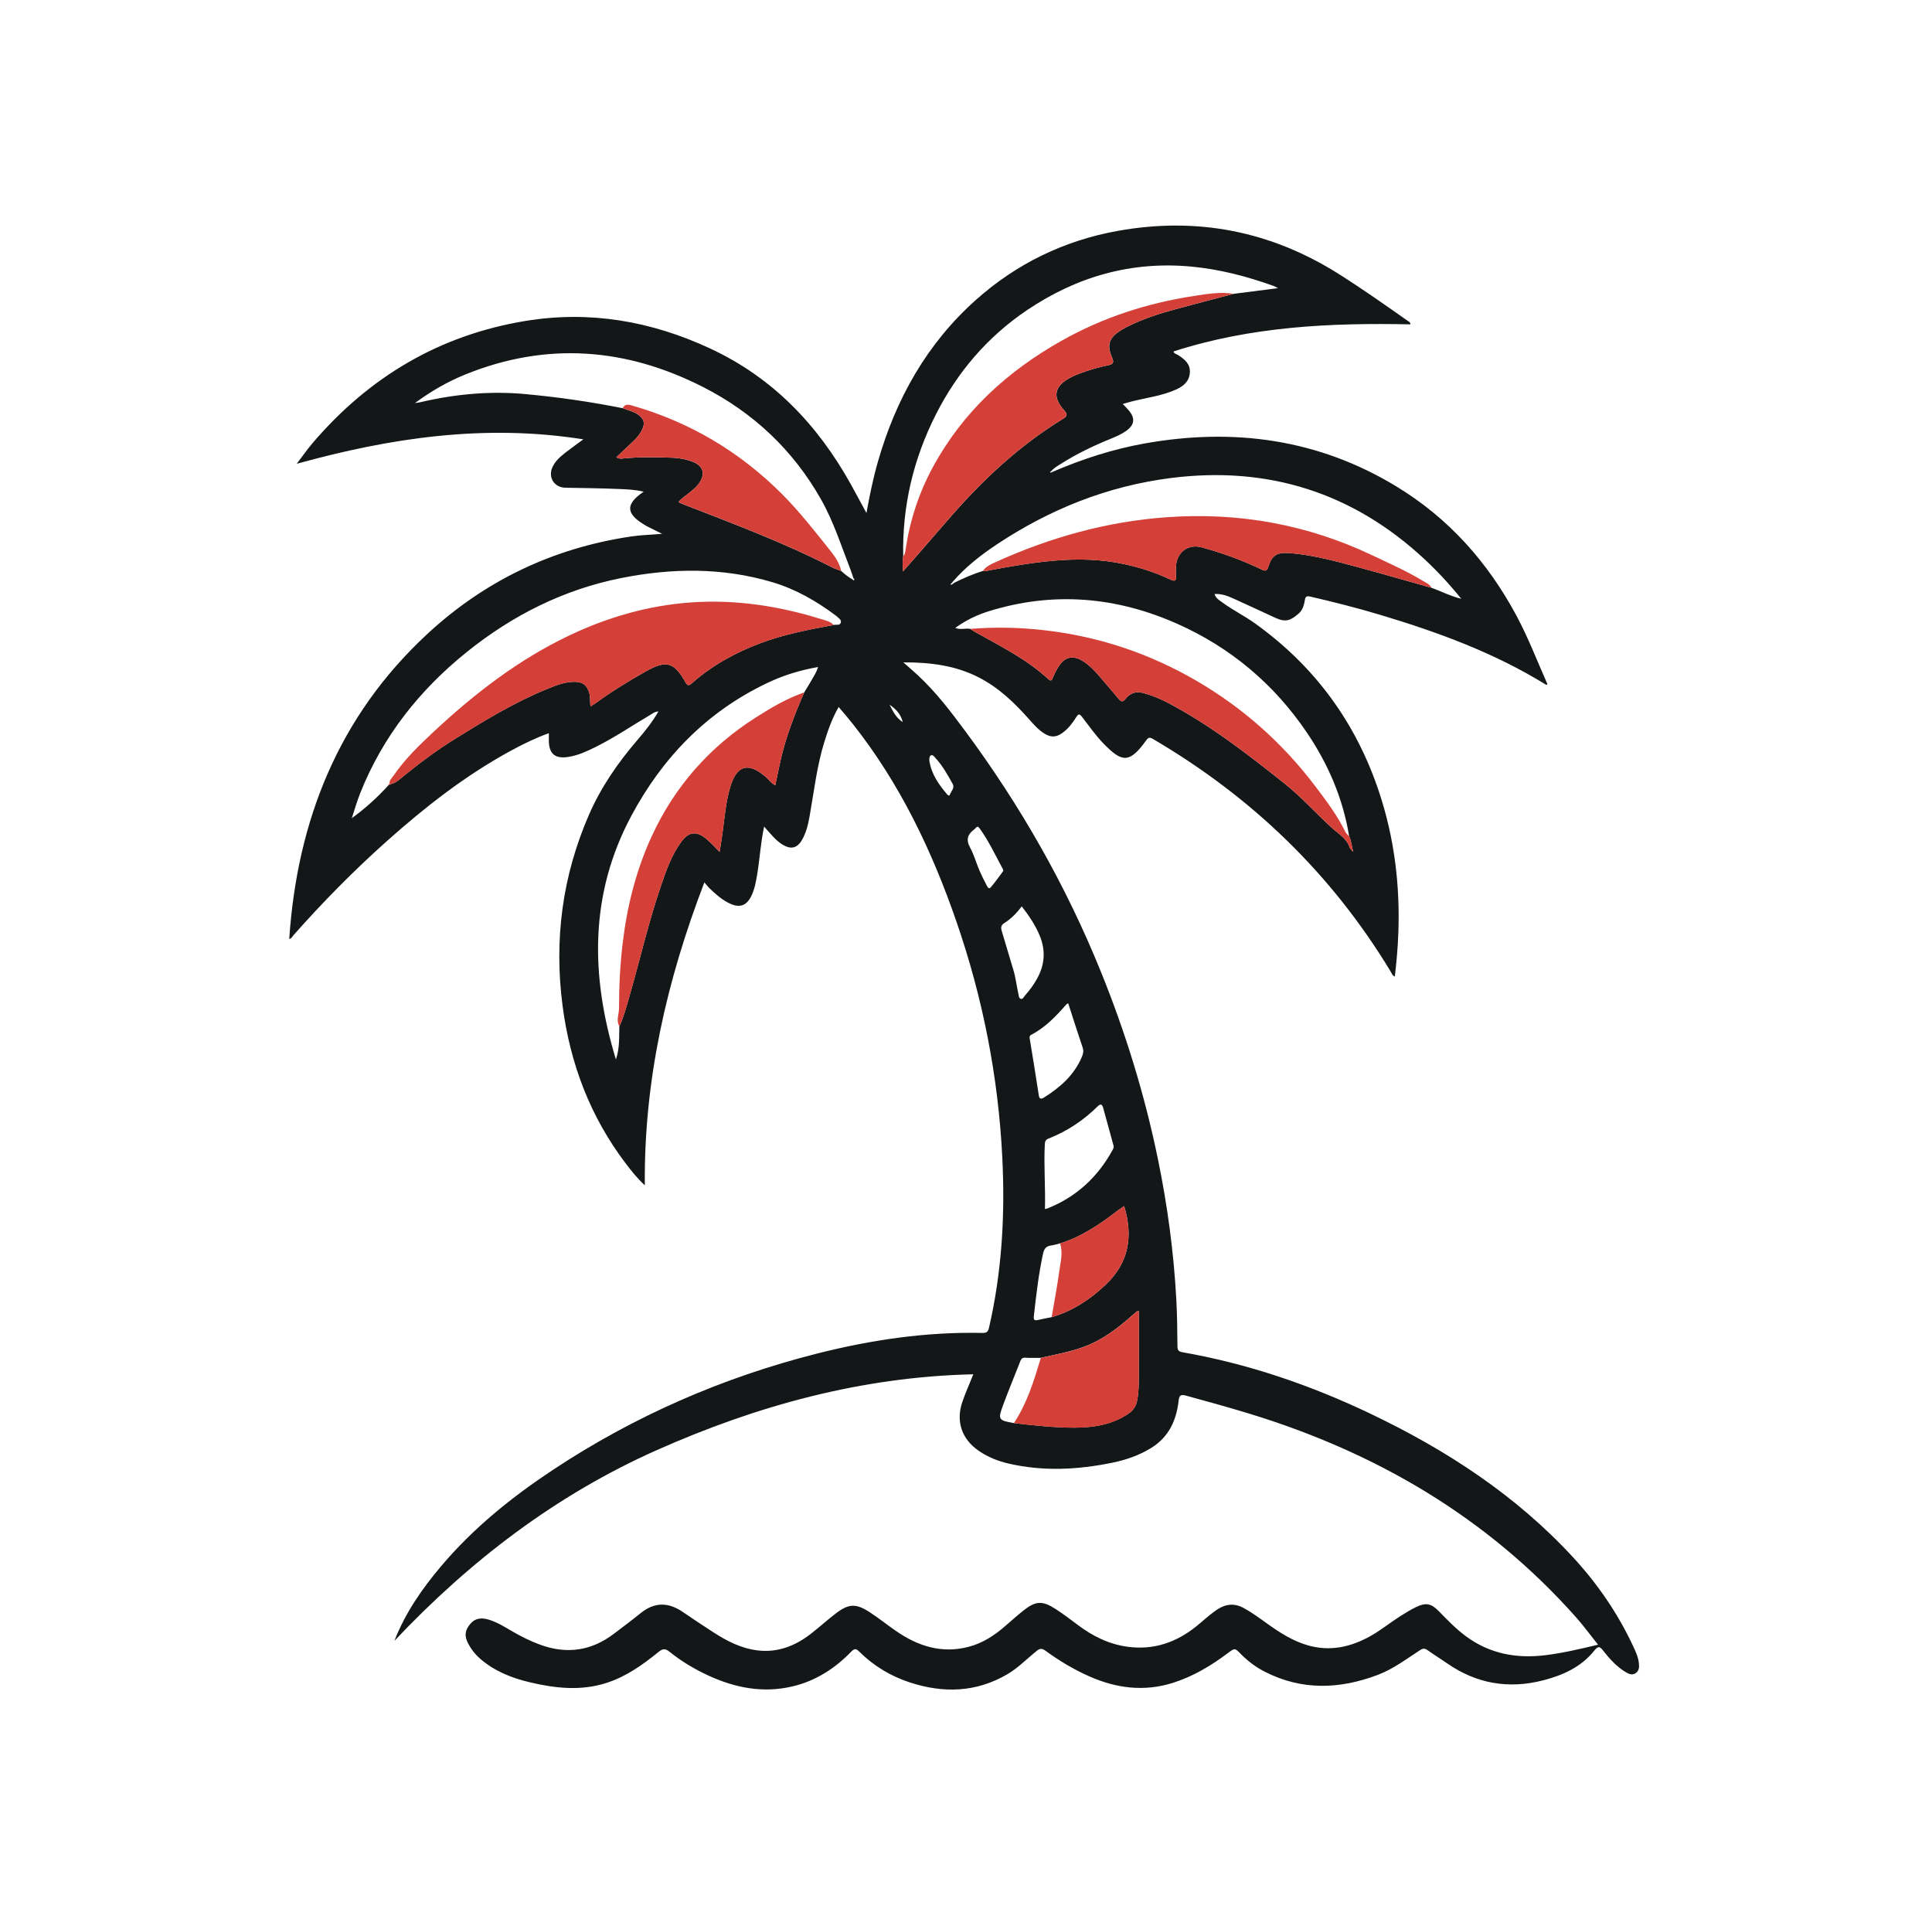 <svg width="120" height="119" viewBox="0 0 120 119" fill="none" xmlns="http://www.w3.org/2000/svg">
<path d="M65.341 29.319C67.204 28.517 69.118 27.891 71.117 27.537C76.632 26.558 81.87 27.264 86.713 30.198C89.969 32.17 92.413 34.913 94.201 38.257C94.935 39.628 95.486 41.08 96.11 42.479C96.064 42.565 96.025 42.524 96.001 42.508C92.798 40.535 89.303 39.255 85.721 38.183C84.291 37.755 82.845 37.387 81.389 37.052C81.14 36.996 81.078 37.06 81.045 37.28C80.996 37.589 80.905 37.897 80.662 38.105C80.181 38.515 79.883 38.675 79.231 38.377C78.342 37.972 77.461 37.552 76.569 37.153C76.223 36.998 75.861 36.865 75.433 36.891C75.524 37.171 75.746 37.285 75.937 37.424C76.581 37.897 77.301 38.251 77.951 38.716C81.654 41.37 84.215 44.861 85.653 49.175C86.604 52.03 86.966 54.968 86.852 57.972C86.819 58.858 86.743 59.737 86.634 60.65C86.476 60.58 86.441 60.448 86.383 60.348C82.707 54.258 77.739 49.488 71.617 45.896C71.403 45.77 71.323 45.795 71.179 45.997C70.154 47.424 69.685 47.352 68.558 46.196C68.056 45.682 67.642 45.083 67.2 44.513C67.056 44.326 66.978 44.324 66.852 44.53C66.62 44.902 66.355 45.254 65.993 45.515C65.598 45.801 65.262 45.809 64.849 45.546C64.487 45.314 64.205 44.993 63.923 44.674C63.02 43.656 62.051 42.722 60.825 42.086C59.371 41.333 57.811 41.131 56.106 41.135C56.451 41.438 56.729 41.675 56.998 41.925C58.109 42.956 59.027 44.153 59.926 45.367C63.361 50 66.2 54.972 68.367 60.321C69.899 64.096 71.096 67.976 71.917 71.967C72.512 74.861 72.907 77.784 73.065 80.738C73.115 81.691 73.125 82.645 73.133 83.6C73.133 83.832 73.191 83.935 73.434 83.978C77.517 84.692 81.403 86.023 85.133 87.803C89.831 90.047 94.143 92.851 97.7 96.708C99.23 98.366 100.494 100.208 101.448 102.257C101.6 102.584 101.751 102.911 101.792 103.277C101.818 103.516 101.819 103.752 101.602 103.906C101.376 104.065 101.158 103.958 100.956 103.834C100.405 103.501 99.983 103.028 99.591 102.532C99.374 102.254 99.282 102.189 99.011 102.526C98.204 103.53 97.079 104.038 95.861 104.353C93.703 104.912 91.701 104.567 89.866 103.289C89.475 103.016 89.066 102.769 88.681 102.491C88.51 102.366 88.389 102.359 88.208 102.477C87.356 103.03 86.544 103.649 85.583 104.015C83.211 104.914 80.862 104.999 78.552 103.818C77.998 103.534 77.503 103.162 77.068 102.719C76.698 102.341 76.7 102.339 76.262 102.666C75.217 103.452 74.104 104.116 72.849 104.513C71.064 105.075 69.338 104.853 67.655 104.108C66.686 103.678 65.781 103.137 64.929 102.512C64.725 102.363 64.588 102.37 64.4 102.522C63.787 103.012 63.24 103.586 62.555 103.985C60.621 105.112 58.593 105.165 56.515 104.487C55.324 104.098 54.267 103.462 53.374 102.577C53.176 102.38 53.078 102.362 52.874 102.573C51.85 103.629 50.65 104.402 49.2 104.738C47.404 105.157 45.698 104.832 44.047 104.081C43.166 103.678 42.335 103.186 41.58 102.577C41.319 102.366 41.158 102.388 40.907 102.59C39.924 103.388 38.899 104.12 37.675 104.515C36.067 105.034 34.464 104.849 32.868 104.468C31.757 104.201 30.712 103.781 29.831 103.022C29.525 102.758 29.278 102.446 29.089 102.09C28.832 101.607 28.869 101.257 29.21 100.851C29.519 100.481 29.912 100.457 30.337 100.582C30.848 100.732 31.3 101.008 31.753 101.277C32.331 101.615 32.927 101.917 33.557 102.146C35.199 102.744 36.719 102.532 38.116 101.475C38.681 101.047 39.249 100.623 39.8 100.177C40.662 99.479 41.526 99.502 42.417 100.115C43.043 100.545 43.678 100.963 44.314 101.376C45.153 101.919 46.034 102.37 47.04 102.495C48.303 102.652 49.399 102.218 50.379 101.454C50.897 101.049 51.386 100.607 51.907 100.206C52.709 99.591 53.164 99.568 54.016 100.123C54.577 100.489 55.1 100.909 55.651 101.29C57.023 102.24 58.502 102.713 60.175 102.271C61.041 102.043 61.769 101.567 62.436 100.985C62.806 100.664 63.172 100.337 63.555 100.031C64.328 99.414 64.74 99.391 65.581 99.936C66.044 100.238 66.488 100.572 66.929 100.905C67.859 101.606 68.871 102.115 70.039 102.271C71.656 102.489 73.065 102.003 74.314 100.995C74.725 100.664 75.108 100.298 75.546 99.996C76.093 99.619 76.641 99.535 77.247 99.864C77.747 100.136 78.202 100.471 78.663 100.802C79.461 101.374 80.278 101.911 81.234 102.183C82.621 102.58 83.907 102.289 85.133 101.6C85.787 101.232 86.365 100.755 86.998 100.356C87.313 100.158 87.632 99.959 87.967 99.8C88.564 99.516 88.891 99.578 89.356 100.051C89.889 100.594 90.413 101.144 91.028 101.602C92.52 102.713 94.195 103.018 96.005 102.793C97.079 102.658 98.128 102.413 99.257 102.143C98.776 101.541 98.348 100.952 97.865 100.411C92.351 94.217 85.474 90.204 77.601 87.795C76.297 87.397 74.984 87.035 73.668 86.675C73.302 86.575 73.242 86.69 73.205 87.001C73.065 88.222 72.594 89.251 71.5 89.926C70.755 90.385 69.945 90.664 69.097 90.839C66.953 91.279 64.804 91.391 62.652 90.895C61.996 90.743 61.378 90.5 60.815 90.119C59.741 89.389 59.352 88.286 59.778 87.05C59.969 86.496 60.21 85.959 60.455 85.349C53.518 85.507 47.027 87.288 40.784 90.064C34.524 92.849 29.189 96.935 24.497 101.903C25.176 100.16 26.217 98.663 27.404 97.26C29.404 94.894 31.79 92.974 34.359 91.275C39.404 87.939 44.876 85.552 50.737 84.065C54.11 83.211 57.533 82.705 61.023 82.781C61.284 82.787 61.372 82.701 61.428 82.462C62.234 78.978 62.432 75.447 62.255 71.891C62.006 66.883 61.051 62.002 59.416 57.264C57.889 52.835 55.89 48.646 52.96 44.949C52.824 44.777 52.683 44.608 52.543 44.439C52.403 44.271 52.259 44.106 52.09 43.907C51.695 44.594 51.44 45.312 51.212 46.042C50.743 47.548 50.564 49.113 50.292 50.66C50.2 51.181 50.082 51.697 49.815 52.16C49.517 52.678 49.132 52.769 48.618 52.462C48.159 52.185 47.846 51.755 47.461 51.335C47.245 52.333 47.194 53.308 47.036 54.266C46.957 54.748 46.875 55.231 46.651 55.674C46.365 56.241 45.956 56.39 45.375 56.134C44.871 55.912 44.47 55.546 44.075 55.172C43.974 55.077 43.89 54.96 43.75 54.799C41.413 60.891 39.99 67.07 40.051 73.614C39.578 73.176 39.216 72.719 38.864 72.255C36.663 69.356 35.417 66.071 34.944 62.479C34.404 58.362 34.925 54.39 36.593 50.576C37.338 48.871 38.383 47.365 39.589 45.96C40.056 45.417 40.508 44.857 40.897 44.184C40.658 44.197 40.522 44.32 40.376 44.406C39.245 45.073 38.159 45.814 36.98 46.398C36.449 46.661 35.914 46.908 35.32 47.005C34.466 47.145 34.083 46.817 34.09 45.945C34.09 45.816 34.09 45.688 34.09 45.534C33.263 45.832 32.481 46.213 31.716 46.63C28.904 48.163 26.402 50.119 24.02 52.244C21.967 54.075 20.041 56.032 18.218 58.093C18.145 58.175 18.099 58.297 17.965 58.313C18.461 50.944 21.031 44.497 26.507 39.405C30.087 36.073 34.341 34.04 39.194 33.318C39.803 33.226 40.422 33.213 41.125 33.154C40.761 32.971 40.471 32.829 40.183 32.684C40.115 32.648 40.049 32.606 39.984 32.565C38.867 31.882 38.852 31.298 39.979 30.537C39.478 30.415 38.998 30.391 38.527 30.372C37.392 30.325 36.258 30.308 35.123 30.29C34.415 30.278 34.012 29.628 34.328 28.982C34.507 28.613 34.812 28.35 35.127 28.105C35.458 27.848 35.799 27.605 36.233 27.284C30.119 26.318 24.279 27.184 18.43 28.803C18.774 28.35 19.07 27.924 19.404 27.531C22.911 23.415 27.297 20.808 32.65 19.93C36.633 19.278 40.442 19.94 44.092 21.635C47.986 23.44 50.782 26.373 52.843 30.07C53.16 30.64 53.466 31.216 53.816 31.86C54.02 30.745 54.232 29.708 54.524 28.689C55.643 24.777 57.564 21.345 60.623 18.618C63.15 16.367 66.106 14.935 69.438 14.337C74.353 13.456 78.934 14.349 83.164 17.023C84.635 17.953 86.056 18.955 87.478 19.955C87.527 19.99 87.599 20.008 87.601 20.144C82.627 20.039 77.688 20.276 72.888 21.827C72.919 21.967 73.08 21.989 73.186 22.057C73.588 22.32 73.946 22.608 73.903 23.154C73.861 23.701 73.497 23.989 73.041 24.195C72.164 24.59 71.208 24.698 70.288 24.933C70.115 24.978 69.945 25.028 69.737 25.087C69.879 25.238 69.996 25.351 70.101 25.476C70.527 25.982 70.475 26.388 69.93 26.774C69.634 26.984 69.299 27.122 68.967 27.258C67.893 27.694 66.852 28.196 65.871 28.821C65.666 28.951 65.452 29.07 65.293 29.263C65.268 29.282 65.24 29.302 65.215 29.319C65.258 29.375 65.299 29.342 65.34 29.319L65.341 29.319ZM59.148 36.285C59.194 36.252 59.241 36.217 59.286 36.184C59.856 35.902 60.44 35.649 61.049 35.458C61.127 35.458 61.205 35.47 61.28 35.454C62.654 35.188 64.032 34.949 65.429 34.824C66.925 34.692 68.41 34.719 69.883 35.046C70.85 35.26 71.79 35.559 72.681 35.988C73.024 36.153 73.067 36.032 73.041 35.729C73.026 35.536 73.03 35.342 73.043 35.149C73.102 34.275 73.81 33.765 74.643 33.993C75.918 34.343 77.157 34.787 78.35 35.363C78.576 35.472 78.687 35.491 78.778 35.196C79.008 34.46 79.337 34.289 80.109 34.349C81.615 34.47 83.059 34.878 84.507 35.268C85.978 35.665 87.439 36.091 88.906 36.503C89.504 36.713 90.066 37.017 90.761 37.188C90.023 36.272 89.278 35.472 88.476 34.725C84.014 30.574 78.731 28.924 72.724 29.687C68.799 30.185 65.19 31.627 61.893 33.824C60.907 34.481 59.973 35.213 59.187 36.116C59.157 36.153 59.126 36.188 59.097 36.225C59.076 36.246 59.033 36.281 59.037 36.287C59.072 36.349 59.111 36.305 59.146 36.281L59.148 36.285ZM65.32 81.802C66.616 81.421 67.702 80.71 68.679 79.782C70.134 78.401 70.383 76.758 69.823 74.908C69.722 74.976 69.601 75.046 69.49 75.132C68.369 75.993 67.215 76.799 65.842 77.221C65.655 77.266 65.47 77.323 65.281 77.35C64.989 77.391 64.855 77.543 64.791 77.834C64.507 79.126 64.359 80.436 64.213 81.748C64.189 81.962 64.248 82.026 64.456 81.979C64.744 81.913 65.032 81.86 65.322 81.802H65.32ZM62.971 88.379C64.211 88.521 65.451 88.661 66.7 88.663C67.912 88.663 69.076 88.486 70.109 87.78C70.434 87.558 70.584 87.268 70.646 86.892C70.755 86.252 70.728 85.608 70.732 84.966C70.741 83.789 70.734 82.61 70.734 81.434C70.654 81.434 70.638 81.428 70.63 81.434C70.541 81.508 70.451 81.58 70.366 81.656C69.449 82.473 68.486 83.217 67.317 83.645C66.447 83.964 65.54 84.129 64.641 84.328C64.32 84.328 63.999 84.34 63.678 84.32C63.499 84.308 63.431 84.386 63.374 84.534C63.02 85.441 62.646 86.338 62.308 87.251C61.969 88.163 62.008 88.21 62.969 88.379H62.971ZM38.471 63.744C38.729 63.186 38.887 62.592 39.058 62.002C39.739 59.656 40.276 57.266 41.072 54.952C41.389 54.03 41.714 53.108 42.294 52.308C42.777 51.642 43.255 51.582 43.886 52.109C44.158 52.337 44.398 52.609 44.695 52.903C44.758 52.51 44.816 52.164 44.865 51.816C45.003 50.825 45.071 49.821 45.361 48.858C45.766 47.511 46.493 47.317 47.556 48.245C47.752 48.416 47.904 48.646 48.155 48.766C48.268 48.229 48.371 47.714 48.486 47.204C48.817 45.748 49.358 44.367 49.949 43.003C50.103 42.75 50.263 42.501 50.407 42.244C50.551 41.989 50.72 41.742 50.809 41.425C49.685 41.621 48.646 41.944 47.655 42.417C43.901 44.203 41.152 47.044 39.214 50.666C36.618 55.519 36.665 60.574 38.255 65.795C38.5 65.077 38.447 64.406 38.468 63.744H38.471ZM60.269 39.058C60.331 39.101 60.391 39.15 60.457 39.187C62.069 40.093 63.738 40.907 65.116 42.178C65.277 42.325 65.328 42.257 65.398 42.08C65.503 41.819 65.633 41.565 65.791 41.333C66.163 40.786 66.647 40.691 67.223 41.033C67.64 41.281 67.967 41.627 68.278 41.989C68.683 42.458 69.084 42.927 69.481 43.4C69.628 43.575 69.724 43.637 69.91 43.4C70.177 43.061 70.533 42.909 71 43.034C71.537 43.178 72.043 43.384 72.53 43.641C75.151 45.017 77.476 46.824 79.782 48.657C80.835 49.496 81.726 50.5 82.715 51.403C83.125 51.779 83.641 52.053 83.83 52.633C83.855 52.711 83.939 52.769 84.049 52.903C83.95 52.528 83.937 52.22 83.799 51.942C83.417 49.591 82.499 47.457 81.173 45.497C79.132 42.483 76.441 40.216 73.114 38.737C69.327 37.056 65.431 36.723 61.444 37.951C60.697 38.181 59.99 38.519 59.333 38.996C59.66 39.13 59.969 39.002 60.269 39.056V39.058ZM56.099 34.563C56.056 34.849 56.067 35.133 56.091 35.489C57.05 34.388 57.959 33.353 58.858 32.31C60.948 29.887 63.252 27.71 65.995 26.03C66.291 25.849 66.338 25.748 66.083 25.466C65.359 24.66 65.487 23.997 66.431 23.479C66.632 23.368 66.846 23.275 67.062 23.195C67.638 22.983 68.227 22.806 68.831 22.683C69.121 22.625 69.216 22.538 69.074 22.212C68.722 21.407 68.885 20.967 69.636 20.502C69.766 20.42 69.903 20.348 70.041 20.28C70.983 19.805 71.981 19.484 72.995 19.208C74.203 18.877 75.417 18.566 76.63 18.247C77.521 18.132 78.41 18.019 79.383 17.895C79.235 17.823 79.171 17.782 79.101 17.756C77.449 17.165 75.764 16.723 74.01 16.558C70.265 16.204 66.875 17.18 63.783 19.266C61.329 20.922 59.463 23.11 58.128 25.742C56.727 28.509 56.032 31.452 56.1 34.563H56.099ZM38.675 25.347C38.988 25.485 39.336 25.538 39.624 25.741C39.992 25.997 40.08 26.266 39.891 26.669C39.764 26.939 39.578 27.171 39.362 27.377C39.004 27.721 38.642 28.06 38.28 28.401C38.439 28.482 38.539 28.492 38.636 28.48C39.665 28.366 40.697 28.399 41.728 28.424C42.152 28.434 42.572 28.513 42.973 28.657C43.701 28.918 43.851 29.453 43.376 30.074C43.242 30.249 43.075 30.389 42.907 30.531C42.656 30.743 42.362 30.907 42.144 31.179C42.22 31.218 42.277 31.253 42.335 31.277C45.486 32.506 48.661 33.682 51.677 35.233C51.856 35.326 52.055 35.382 52.246 35.456C52.462 35.655 52.691 35.838 52.948 35.986C52.981 36.003 53.006 36.071 53.049 36.026C53.078 35.995 53.067 35.939 53.01 35.918C52.954 35.748 52.903 35.575 52.839 35.41C52.259 33.927 51.782 32.401 50.992 31.008C49.261 27.951 46.797 25.633 43.685 24.044C38.895 21.598 33.96 21.212 28.918 23.25C27.823 23.693 26.797 24.277 25.771 25.034C25.937 25.009 26.011 25.001 26.083 24.985C28.231 24.478 30.409 24.271 32.604 24.472C34.641 24.659 36.669 24.95 38.677 25.351L38.675 25.347ZM24.201 48.704V48.708C24.524 48.669 24.758 48.451 24.989 48.26C26.048 47.397 27.137 46.581 28.301 45.861C30.136 44.725 31.977 43.604 33.985 42.787C34.542 42.561 35.104 42.327 35.723 42.345C36.227 42.358 36.46 42.563 36.602 43.041C36.682 43.304 36.628 43.573 36.682 43.87C36.799 43.795 36.896 43.738 36.988 43.672C37.988 42.946 39.037 42.298 40.115 41.693C41.38 40.985 41.864 41.109 42.571 42.361C42.701 42.594 42.777 42.606 42.979 42.427C44.236 41.318 45.68 40.526 47.248 39.938C48.72 39.387 50.251 39.095 51.786 38.815C51.934 38.763 52.166 38.875 52.224 38.665C52.275 38.48 52.074 38.387 51.962 38.268C51.944 38.249 51.922 38.235 51.901 38.22C50.697 37.322 49.41 36.583 47.961 36.153C44.861 35.233 41.726 35.275 38.593 35.898C35.005 36.612 31.821 38.216 28.98 40.504C26.05 42.864 23.779 45.733 22.376 49.251C22.277 49.502 22.191 49.757 22.105 50.014C22.024 50.255 21.95 50.5 21.851 50.815C22.724 50.173 23.458 49.51 24.123 48.77C24.166 48.77 24.215 48.776 24.201 48.706V48.704ZM64.904 75.089C64.978 75.069 65.026 75.061 65.071 75.044C66.863 74.328 68.19 73.094 69.111 71.407C69.156 71.325 69.191 71.249 69.165 71.154C68.951 70.374 68.739 69.595 68.523 68.815C68.463 68.595 68.379 68.511 68.169 68.718C67.289 69.586 66.278 70.257 65.126 70.71C64.956 70.776 64.906 70.876 64.896 71.053C64.826 72.392 64.941 73.728 64.904 75.089ZM66.353 62.314C66.314 62.331 66.27 62.337 66.248 62.362C65.6 63.098 64.935 63.812 64.046 64.267C63.95 64.316 63.938 64.384 63.956 64.489C64.151 65.668 64.341 66.848 64.522 68.029C64.559 68.27 64.676 68.266 64.838 68.165C65.859 67.527 66.735 66.754 67.208 65.608C67.284 65.425 67.313 65.26 67.245 65.058C66.937 64.149 66.649 63.234 66.351 62.314H66.353ZM63.462 56.291C63.154 56.702 62.802 57.06 62.378 57.328C62.158 57.467 62.158 57.616 62.226 57.838C62.473 58.634 62.695 59.44 62.942 60.237C63.09 60.72 63.139 61.22 63.252 61.709C63.279 61.827 63.275 62.001 63.411 62.034C63.53 62.063 63.592 61.909 63.666 61.825C63.954 61.496 64.215 61.144 64.425 60.759C64.902 59.891 64.954 59.004 64.571 58.089C64.3 57.443 63.913 56.869 63.464 56.291H63.462ZM60.743 51.339C60.623 51.35 60.592 51.452 60.522 51.502C60.109 51.802 59.979 52.135 60.251 52.631C60.49 53.067 60.623 53.559 60.819 54.02C60.959 54.351 61.121 54.674 61.286 54.991C61.331 55.079 61.417 55.25 61.539 55.106C61.806 54.795 62.043 54.456 62.29 54.127C62.339 54.063 62.302 54.003 62.275 53.948C61.825 53.11 61.419 52.248 60.864 51.469C60.827 51.419 60.778 51.376 60.741 51.337L60.743 51.339ZM57.723 47.239C57.848 48.072 58.309 48.727 58.84 49.348C58.885 49.401 58.967 49.438 58.994 49.358C59.07 49.138 59.313 48.94 59.175 48.691C58.86 48.118 58.539 47.544 58.091 47.06C58.017 46.98 57.93 46.846 57.813 46.916C57.721 46.97 57.715 47.118 57.723 47.241V47.239ZM55.25 43.765C55.454 44.151 55.628 44.557 56.073 44.847C55.939 44.308 55.616 44.018 55.25 43.765Z" fill="#131718"/>
<path d="M51.786 38.817C50.251 39.097 48.72 39.389 47.248 39.94C45.682 40.527 44.236 41.317 42.979 42.429C42.777 42.608 42.701 42.596 42.571 42.362C41.864 41.111 41.382 40.987 40.115 41.695C39.037 42.298 37.988 42.948 36.988 43.674C36.898 43.74 36.801 43.797 36.682 43.872C36.626 43.575 36.682 43.306 36.602 43.044C36.458 42.565 36.225 42.361 35.723 42.347C35.102 42.329 34.542 42.563 33.985 42.789C31.979 43.604 30.136 44.727 28.301 45.863C27.14 46.583 26.048 47.398 24.989 48.262C24.756 48.453 24.524 48.671 24.199 48.71C24.151 48.474 24.33 48.334 24.441 48.175C25.137 47.157 26.015 46.303 26.912 45.466C29.469 43.08 32.211 40.956 35.392 39.449C37.766 38.325 40.255 37.608 42.878 37.416C45.651 37.214 48.352 37.626 50.996 38.447C51.275 38.533 51.576 38.583 51.786 38.821V38.817Z" fill="#D44038"/>
<path d="M76.626 18.247C75.413 18.566 74.199 18.877 72.991 19.208C71.977 19.484 70.979 19.805 70.037 20.28C69.899 20.35 69.763 20.422 69.632 20.502C68.879 20.967 68.716 21.407 69.07 22.212C69.212 22.538 69.117 22.623 68.827 22.683C68.223 22.806 67.636 22.983 67.058 23.195C66.842 23.275 66.63 23.368 66.427 23.479C65.484 23.997 65.353 24.66 66.079 25.466C66.334 25.75 66.289 25.849 65.991 26.03C63.25 27.71 60.944 29.887 58.854 32.31C57.955 33.353 57.048 34.386 56.087 35.489C56.063 35.133 56.052 34.849 56.095 34.563C56.203 34.441 56.225 34.289 56.248 34.137C56.509 32.337 57.066 30.631 57.93 29.033C59.792 25.587 62.567 23.055 65.949 21.154C68.511 19.712 71.265 18.821 74.166 18.379C74.978 18.255 75.795 18.109 76.622 18.249L76.626 18.247Z" fill="#D44038"/>
<path d="M61.049 35.456C61.249 35.166 61.565 35.034 61.866 34.898C65.236 33.372 68.747 32.39 72.45 32.123C76.925 31.8 81.193 32.563 85.248 34.493C86.316 35.001 87.402 35.478 88.416 36.097C88.597 36.208 88.813 36.287 88.908 36.505C87.443 36.093 85.98 35.666 84.509 35.27C83.061 34.878 81.617 34.47 80.111 34.351C79.338 34.289 79.01 34.462 78.78 35.198C78.689 35.493 78.576 35.474 78.352 35.365C77.161 34.791 75.921 34.345 74.645 33.995C73.812 33.767 73.104 34.277 73.045 35.151C73.032 35.343 73.028 35.538 73.043 35.731C73.069 36.034 73.026 36.153 72.683 35.99C71.792 35.562 70.852 35.262 69.885 35.048C68.412 34.721 66.927 34.694 65.431 34.826C64.034 34.95 62.656 35.192 61.282 35.456C61.208 35.47 61.129 35.458 61.051 35.46L61.049 35.456Z" fill="#D44038"/>
<path d="M60.269 39.058C61.786 38.93 63.304 38.965 64.816 39.134C68.214 39.516 71.388 40.572 74.339 42.294C77.223 43.977 79.671 46.159 81.687 48.819C82.37 49.72 83.053 50.625 83.555 51.648C83.61 51.759 83.715 51.845 83.799 51.942C83.937 52.22 83.95 52.528 84.049 52.903C83.939 52.769 83.855 52.711 83.83 52.633C83.641 52.053 83.125 51.779 82.715 51.403C81.726 50.5 80.835 49.494 79.782 48.657C77.476 46.822 75.153 45.017 72.53 43.641C72.043 43.386 71.537 43.18 71 43.034C70.533 42.907 70.177 43.061 69.91 43.4C69.724 43.635 69.628 43.575 69.481 43.4C69.082 42.927 68.681 42.456 68.278 41.989C67.967 41.627 67.64 41.279 67.223 41.033C66.647 40.693 66.163 40.786 65.791 41.333C65.633 41.565 65.503 41.821 65.398 42.08C65.328 42.257 65.277 42.327 65.116 42.178C63.738 40.907 62.069 40.093 60.457 39.187C60.391 39.15 60.331 39.101 60.269 39.058Z" fill="#D44038"/>
<path d="M49.951 43.003C49.358 44.367 48.819 45.75 48.488 47.204C48.371 47.714 48.27 48.229 48.157 48.766C47.906 48.646 47.754 48.416 47.558 48.245C46.493 47.319 45.768 47.513 45.363 48.858C45.073 49.821 45.005 50.825 44.867 51.816C44.818 52.164 44.76 52.51 44.697 52.903C44.4 52.608 44.16 52.337 43.888 52.109C43.259 51.584 42.779 51.644 42.296 52.308C41.716 53.108 41.391 54.03 41.074 54.952C40.278 57.266 39.741 59.656 39.06 62.002C38.889 62.59 38.731 63.185 38.472 63.744C38.252 63.37 38.449 62.987 38.449 62.608C38.449 61.267 38.515 59.93 38.673 58.597C38.947 56.282 39.508 54.044 40.486 51.921C41.913 48.833 44.077 46.381 46.943 44.559C47.897 43.952 48.873 43.374 49.953 43.001L49.951 43.003Z" fill="#D44038"/>
<path d="M38.675 25.347C38.792 25.131 38.953 25.098 39.188 25.165C42.81 26.19 45.941 28.041 48.597 30.708C49.681 31.798 50.621 33.01 51.578 34.205C51.874 34.575 52.141 34.976 52.248 35.454C52.059 35.38 51.86 35.324 51.679 35.231C48.663 33.68 45.489 32.504 42.337 31.275C42.279 31.251 42.222 31.216 42.146 31.177C42.364 30.905 42.658 30.741 42.909 30.529C43.077 30.387 43.244 30.247 43.378 30.072C43.853 29.453 43.701 28.918 42.975 28.655C42.574 28.511 42.154 28.432 41.73 28.422C40.699 28.399 39.667 28.363 38.638 28.478C38.541 28.49 38.441 28.478 38.282 28.399C38.642 28.058 39.006 27.719 39.364 27.375C39.58 27.169 39.767 26.937 39.893 26.667C40.082 26.264 39.994 25.995 39.626 25.738C39.336 25.536 38.99 25.484 38.677 25.345L38.675 25.347Z" fill="#D44038"/>
<path d="M64.643 84.332C65.542 84.131 66.451 83.968 67.319 83.649C68.488 83.219 69.451 82.477 70.368 81.66C70.453 81.584 70.543 81.51 70.632 81.438C70.64 81.432 70.656 81.438 70.736 81.438C70.736 82.614 70.741 83.793 70.734 84.97C70.728 85.612 70.757 86.256 70.648 86.896C70.584 87.272 70.436 87.56 70.111 87.784C69.078 88.492 67.914 88.669 66.702 88.667C65.452 88.667 64.213 88.525 62.973 88.383C63.798 87.144 64.225 85.739 64.647 84.334L64.643 84.332Z" fill="#D44038"/>
<path d="M65.842 77.221C67.215 76.799 68.369 75.993 69.49 75.132C69.601 75.046 69.722 74.974 69.823 74.908C70.383 76.758 70.134 78.401 68.679 79.782C67.702 80.71 66.614 81.421 65.32 81.802C65.482 80.845 65.665 79.889 65.797 78.928C65.875 78.366 66.032 77.795 65.842 77.221Z" fill="#D44038"/>
<path d="M24.125 48.77C24.139 48.732 24.125 48.665 24.204 48.704C24.218 48.775 24.171 48.77 24.125 48.77Z" fill="#D44038"/>
</svg>
